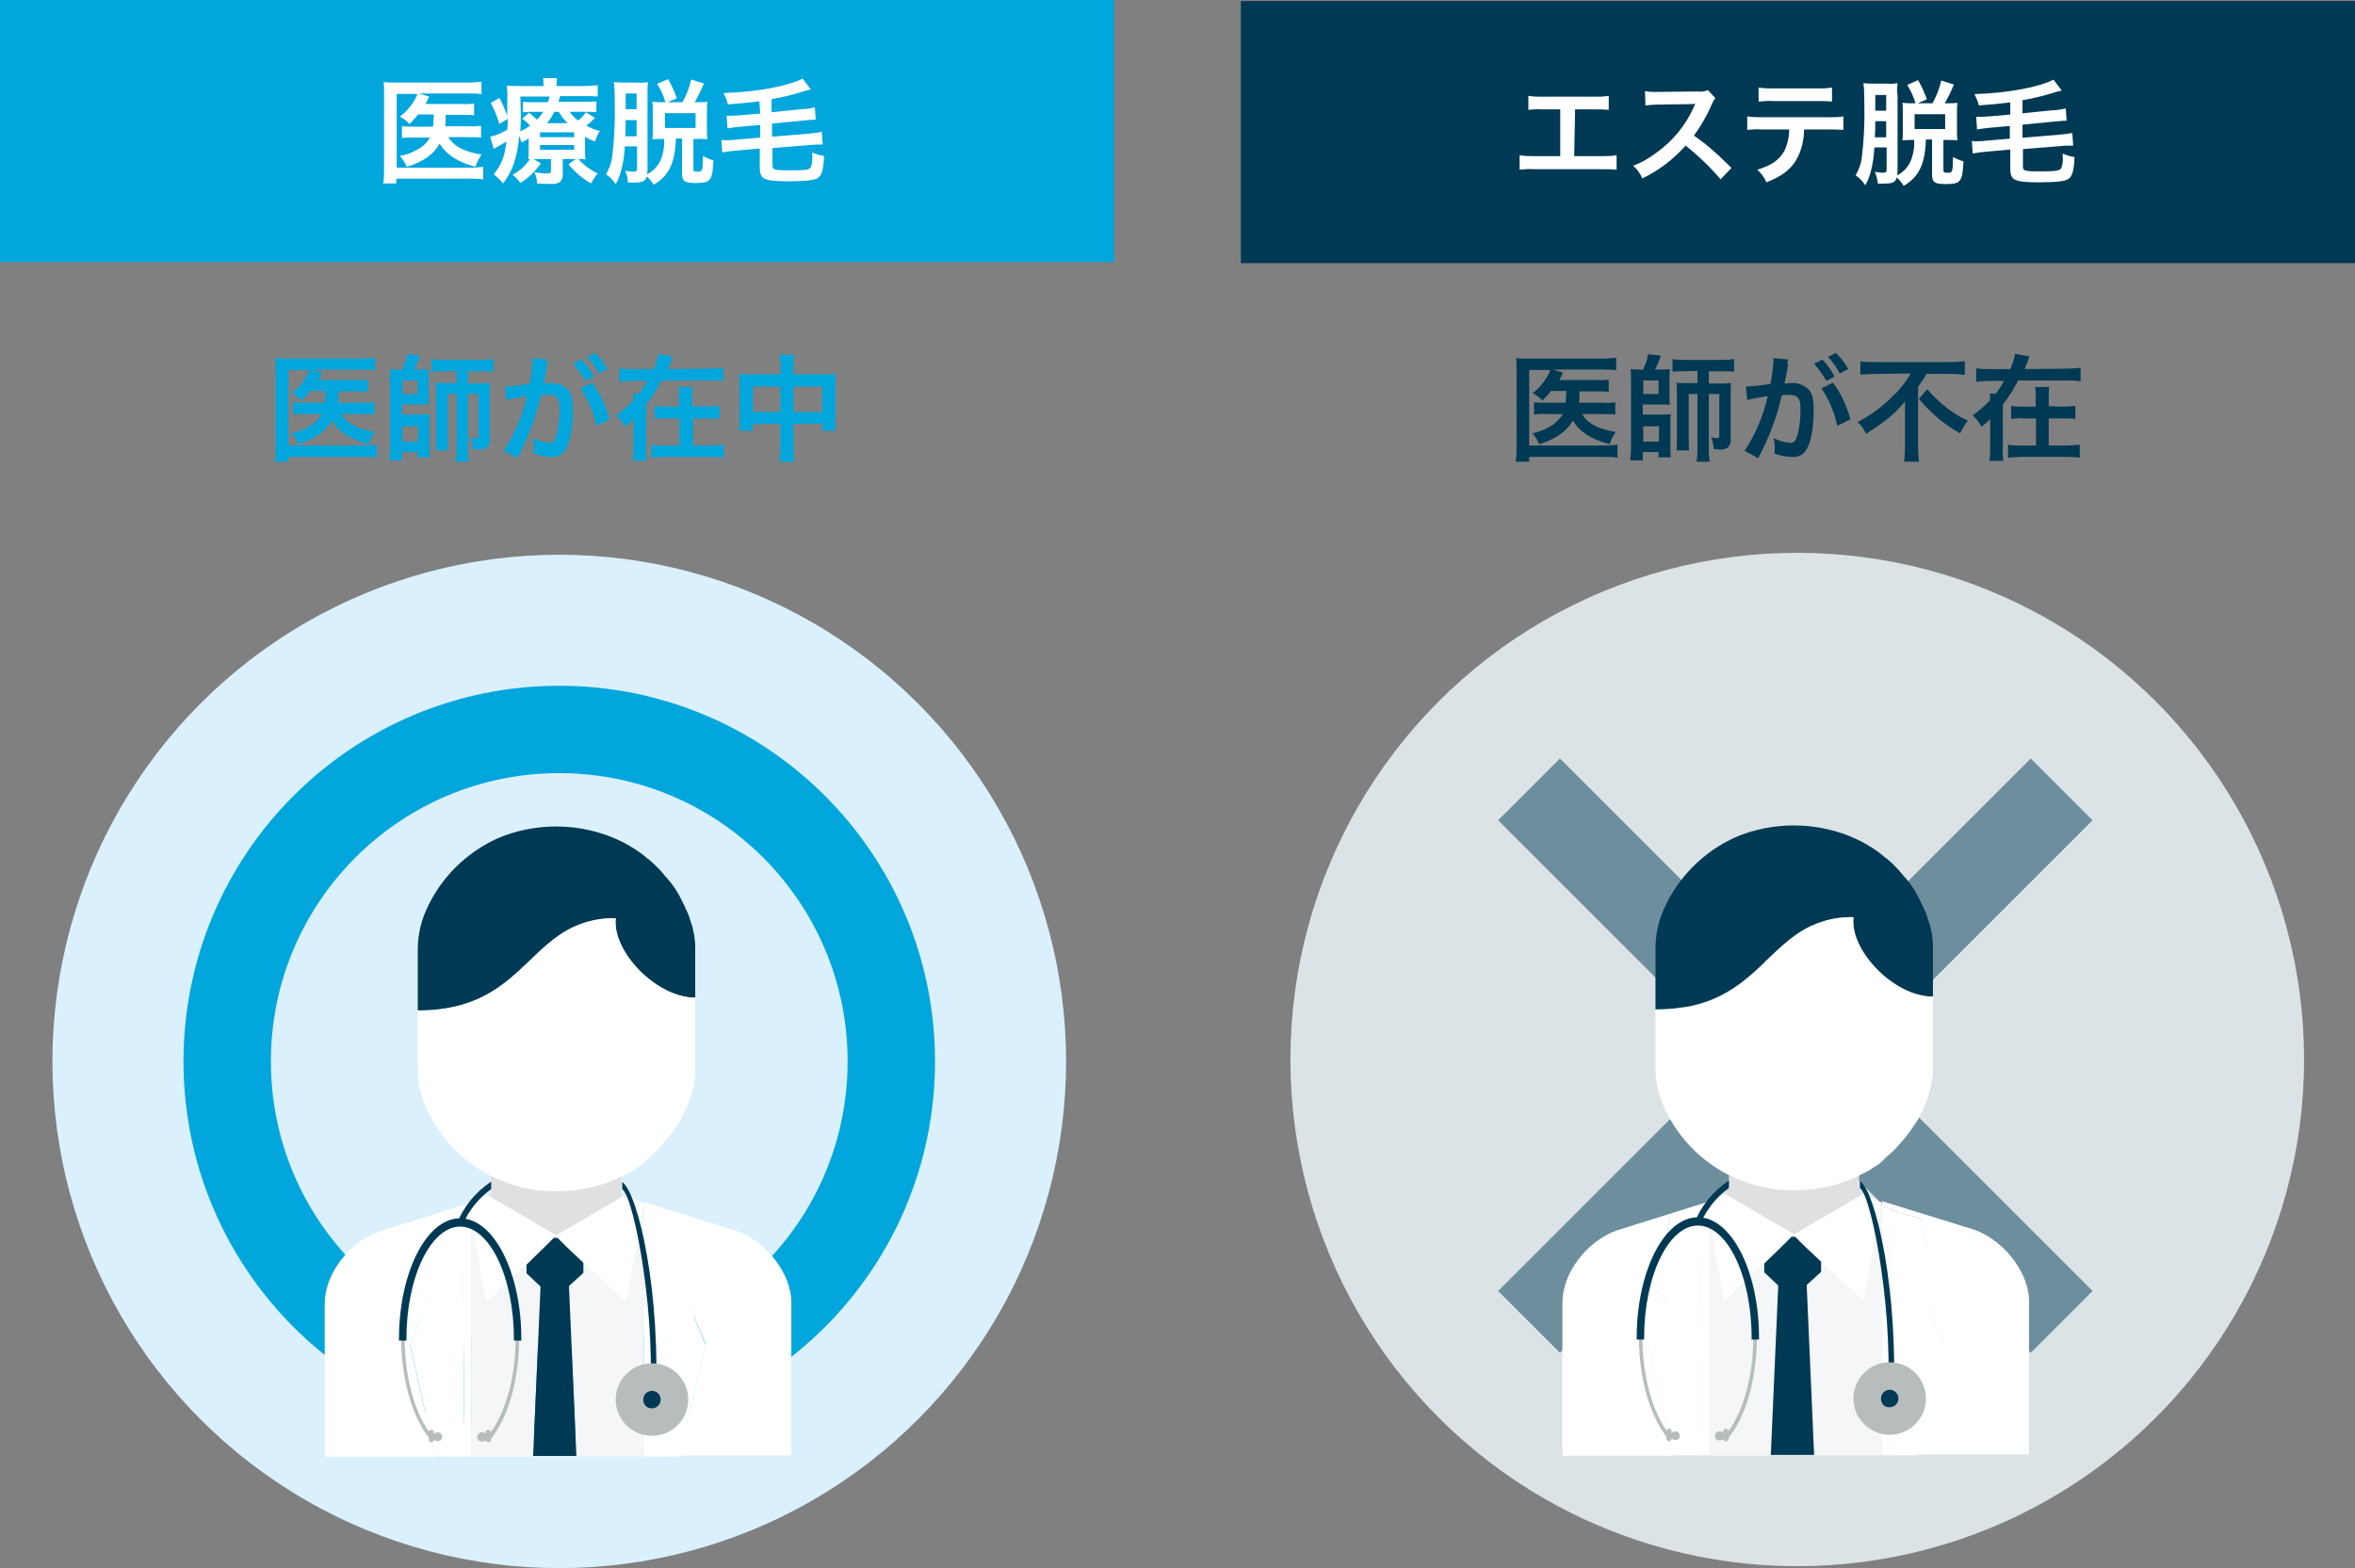 <?xml version="1.0" encoding="utf-8"?>
<!-- Generator: Adobe Illustrator 26.2.1, SVG Export Plug-In . SVG Version: 6.00 Build 0)  -->
<svg version="1.1" id="レイヤー_1" xmlns="http://www.w3.org/2000/svg" xmlns:xlink="http://www.w3.org/1999/xlink" x="0px"
	 y="0px" viewBox="0 0 539 359" style="enable-background:new 0 0 539 359;" xml:space="preserve">
<rect x="0" y="0" width="539" height="359" fill="#808080" stroke="none"/>
<style type="text/css">
	.st0{fill:#00A6DC;}
	.st1{fill:#FFFFFF;}
	.st2{fill:#003953;}
	.st3{fill:#DAF0FC;}
	.st4{fill:none;}
	.st5{fill:none;stroke:#00A6DC;stroke-width:20;}
	.st6{fill:#F4F6F8;}
	.st7{fill:#E0E0E0;}
	.st8{fill:#DDDDDD;}
	.st9{fill:#B7BDBD;}
	.st10{fill:#DBE3E6;}
	.st11{opacity:0.503;}
	.st12{fill:none;stroke:#003953;stroke-width:20;}
</style>
<g id="グループ_180" transform="translate(-193 -5063.5)">
	<g id="グループ_48" transform="translate(-302 2258.5)">
		<rect id="長方形_56" x="495" y="2805" class="st0" width="255" height="60"/>
		<path id="パス_8267" class="st1" d="M594.3,2831.4c-0.1,1.4-0.1,1.6-0.2,2.6h-4.2c-1,0-1.9,0-2.9-0.1v2.7
			c0.9-0.1,1.9-0.2,2.8-0.1h3.6c-0.7,1.2-1.7,2.2-3,2.8c-1.2,0.7-2.5,1.2-3.9,1.4c0.7,0.7,1.2,1.6,1.6,2.5c3.8-1.2,6.1-2.8,7.5-5.3
			c1.7,2.6,4,4.1,8.2,5.3c0.3-1,0.8-1.9,1.4-2.8c-4.1-0.7-6.3-1.9-7.6-4h4.9c0.9,0,1.7,0,2.6,0.1v-2.7c-0.8,0.1-1.7,0.2-2.5,0.1
			h-5.7c0.1-0.7,0.1-1.2,0.1-2c0-0.2,0-0.4,0-0.6h4c0.8,0,1.7,0,2.5,0.1v-2.7c-0.8,0.1-1.7,0.2-2.5,0.1h-8.6
			c0.4-0.8,0.4-0.8,0.6-1.2c0.1-0.2,0.1-0.3,0.2-0.5l-2.3-0.7h11.5c0.9,0,1.9,0,2.8,0.2v-2.9c-1,0.1-1.9,0.2-2.9,0.2h-16.7
			c-0.9,0-1.9,0-2.8-0.1c0.1,0.8,0.1,1.7,0.1,2.8v17.4c0,1,0,2-0.2,3h3v-1.1h17c1,0,1.9,0,2.9,0.2v-2.9c-1,0.1-1.9,0.2-2.9,0.2
			h-16.9v-16.9h4.7c-0.1,0.4-0.2,0.7-0.4,1c-0.9,1.7-2.1,3.1-3.6,4.2c0.8,0.4,1.6,1,2.2,1.7c0.7-0.7,1.4-1.4,2-2.2H594.3z
			 M629,2836.4c0.7,0.4,1.4,0.7,2.2,1c0.3-0.9,0.6-1.7,1.1-2.4c-1.1-0.3-2.1-0.7-3.1-1.2c0.7-0.6,1.4-1.2,2-1.8l-2.1-1.3
			c-0.5,0.7-1.1,1.4-1.8,1.9c-0.7-0.6-1.4-1.2-1.9-2h3.5c0.9,0,1.7,0,2.6,0.1v-2.5c-0.9,0.1-1.8,0.1-2.7,0.1h-6
			c0.2-0.4,0.2-0.7,0.4-1.3h5.7c1.3,0,1.9,0,2.9,0.1v-2.6c-1.1,0.1-2.1,0.2-3.2,0.2h-6.2v-0.2c0-0.5,0-1,0.1-1.6h-3.2
			c0.1,0.5,0.1,1,0.1,1.6v0.2h-5.2c-1.1,0-2.1,0-3.2-0.1c0.1,1.1,0.2,2.2,0.1,3.2c0,0.8,0,2.3,0,2.8v0.9c-0.5-1.4-1.1-2.8-1.8-4.1
			l-2,1.2c0.9,1.5,1.5,3.1,2,4.8l1.9-1.2c0,1.2,0,1.6-0.1,2.5c-1.2,0.7-2.5,1.3-3.9,1.6l0.8,2.8c0.2-0.1,0.3-0.2,0.5-0.3
			c0.6-0.3,1.6-0.9,2.4-1.4c-0.4,3.6-1.2,5.4-2.9,7.5c0.8,0.6,1.5,1.3,2.1,2.1c1.1-1.3,1.9-2.9,2.5-4.5c0.7-2.1,1.1-4.2,1.2-6.4
			c0.2,0.5,0.4,1,0.6,1.5c0.8-0.4,1.1-0.6,1.6-0.9v2.5c0,1.2,0,1.6-0.1,2.2c0.1,0,0.3,0,0.4,0c-1,1.5-2.4,2.8-4,3.6
			c0.7,0.5,1.3,1.2,1.8,1.9c1.9-1.2,3.4-2.7,4.7-4.5l-1.7-1c0.5,0,0.6,0,1.2,0h2.8v2.7c0,0.5-0.1,0.6-1,0.6c-1,0-1.9-0.1-2.8-0.3
			c0.4,0.8,0.6,1.7,0.6,2.6c1.1,0.1,2,0.1,2.9,0.1c0.8,0.1,1.6,0,2.3-0.4c0.5-0.4,0.7-1,0.7-1.6v-3.7h3l-1.7,1.2
			c1.5,1.8,3.2,3.3,5.2,4.4c0.4-0.8,0.9-1.6,1.5-2.3c-1.7-0.8-3.2-1.9-4.4-3.3c0.7,0,1.1,0,1.6,0.1c-0.1-0.8-0.1-1.5-0.1-2.3V2836.4
			z M620.2,2833.2c0.7-0.8,1.2-1.7,1.7-2.6h1c0.5,0.9,1.2,1.8,2,2.6H620.2z M614.1,2827.1h6.7c-0.1,0.5-0.3,0.9-0.4,1.3h-3.2
			c-0.8,0-1.7,0-2.5-0.1v2.4c0.8-0.1,1.6-0.1,2.4-0.1h2.2c-0.4,0.7-0.9,1.3-1.4,1.8c-0.6-0.6-1.2-1.1-1.8-1.6l-1.6,1.4
			c0.7,0.4,1.3,1,1.8,1.6c-0.7,0.5-1.4,0.9-2.2,1.3c0.1-1.6,0.1-2.8,0.1-4.3L614.1,2827.1z M618.6,2835.3h7.8v1.1h-7.8V2835.3z
			 M618.6,2838.2h7.8v1.1h-7.8V2838.2z M643.2,2826.2c0-0.8,0-1.6,0.1-2.4c-0.7,0.1-1.5,0.2-2.2,0.1h-2.9c-0.9,0-1.8,0-2.7-0.1
			c0.2,1.7,0.2,3.4,0.2,5.1c0.1,4-0.1,8.1-0.6,12.1c-0.2,1.4-0.7,2.7-1.4,3.9c0.9,0.6,1.7,1.4,2.2,2.3c0.6-1,1-2.1,1.3-3.3
			c0.5-1.8,0.7-3.6,0.8-5.4h2.8v5.1c0,0.5-0.2,0.7-0.7,0.7c-0.7,0-1.3-0.1-2-0.2c0.4,0.9,0.6,1.8,0.6,2.7c0.6,0,1,0,1.2,0
			c2.2,0,2.8-0.3,3.1-1.4c0.6,0.5,1.2,1.2,1.6,1.9c3.5-2,4.9-5,5.1-10.6h1.4v8c0,1.8,0.6,2.2,3.1,2.2c2,0,2.7-0.2,3.2-0.8
			c0.5-0.6,0.7-1.2,0.9-4.4c-0.8-0.2-1.7-0.6-2.4-1c-0.1,3.5-0.1,3.6-1.2,3.6c-0.8,0-1-0.1-1-0.5v-7h0.9c0.8,0,1.6,0,2.3,0.1
			c-0.1-0.7-0.1-1.4-0.1-2.1v-4.4c0-0.7,0-1.4,0.1-2.1c-0.7,0.1-1.5,0.1-2.2,0.1h-0.7c0.8-1.4,1.5-2.8,2.1-4.3l-2.9-0.9
			c-0.4,1.8-1.1,3.6-2,5.2h-3.4l2.1-0.9c-0.5-1.5-1.2-3-2-4.4l-2.5,1.1c0.8,1.3,1.5,2.7,1.9,4.2h-0.7c-0.8,0-1.5,0-2.3-0.1
			c0.1,0.6,0.1,1.3,0.1,1.9v4.6c0,0.8,0,1.6-0.1,2.1c0.8-0.1,1.5-0.1,2.3-0.1h0.4c0.1,1.4-0.1,2.7-0.5,4c-0.5,1.8-1.8,3.3-3.4,4.1
			c0-0.3,0.1-0.5,0.1-0.8L643.2,2826.2z M640.7,2830h-2.5v-3.6h2.5V2830z M640.7,2832.5v3.7h-2.6c0.1-1.6,0.1-1.6,0.1-3.7
			L640.7,2832.5z M647.2,2830.9h7v3.4h-7V2830.9z M669,2831l-4.7,0.4c-0.9,0.1-1.8,0.1-2.4,0.1c-0.2,0-0.4,0-0.6,0l0.2,2.9
			c1-0.2,2-0.3,3-0.4l4.5-0.4v2.9l-5.9,0.5c-0.7,0.1-1.9,0.1-2.3,0.1c-0.2,0-0.4,0-0.7-0.1l0.2,2.9c1-0.2,2-0.3,3-0.4l5.6-0.5v4.4
			c0,1.3,0.3,2,0.9,2.4c0.9,0.5,2.3,0.7,5.5,0.7c3.9,0,5.9-0.2,6.8-0.7c1-0.6,1.4-2,1.5-5.1c-0.9-0.1-1.9-0.4-2.7-0.8v0.6
			c0.1,0.9,0,1.8-0.3,2.7c-0.3,0.7-1.1,0.8-4.8,0.8c-3.5,0-4-0.1-4-1.1v-4l8.6-0.7c0.9-0.1,1.7-0.1,2.2-0.1c0.2,0,0.4,0,0.7,0
			l-0.2-2.9c-1,0.2-2,0.3-3,0.4l-8.4,0.7v-3l7.1-0.7c0.8-0.1,1.6-0.1,2.3-0.2c0.2,0,0.4,0,0.6,0l-0.2-2.8c-1,0.2-2,0.4-3,0.4
			l-6.9,0.7v-3c2.4-0.4,4.8-1,7.1-1.7c0.3-0.1,0.5-0.2,0.6-0.2l1.3-0.3l-1.9-2.5c-3.3,1.7-10.6,3.1-18.1,3.3c0.4,0.8,0.8,1.7,1,2.6
			c2.8-0.2,4.9-0.4,7.2-0.7L669,2831z"/>
	</g>
	<g id="グループ_49" transform="translate(-301 2314.742)">
		<rect id="長方形_57" x="778" y="2749" class="st2" width="255" height="60"/>
		<path id="パス_8269" class="st1" d="M854.5,2773.8h4.4c1.1,0,2.2,0,3.3,0.1v-3.2c-1.1,0.2-2.3,0.2-3.4,0.2h-11.6
			c-1.1,0-2.3,0-3.4-0.2v3.2c1.1-0.1,2.2-0.2,3.3-0.1h4v10.7h-5.9c-1.1,0-2.3,0-3.4-0.2v3.3c1.1-0.1,2.2-0.2,3.3-0.1h15.6
			c1.1,0,2.2,0,3.3,0.1v-3.3c-1.1,0.2-2.3,0.2-3.4,0.2h-6.3L854.5,2773.8z M890.3,2787.2c-3.1-3-3.1-3-3.8-3.6
			c-1.5-1.4-3.1-2.6-4.8-3.8c1.6-2.2,3-4.6,4.1-7.2c0.2-0.5,0.5-1,0.8-1.4l-1.7-1.8c-0.7,0.3-1.5,0.4-2.3,0.3l-9.2,0.1h-0.6
			c-0.8,0-1.5,0-2.3-0.2l0.1,3.3c0.9-0.1,1.9-0.2,2.8-0.2c8.2-0.1,8.2-0.1,8.6-0.2l-0.3,0.7c-1.9,4.3-4.9,7.9-8.7,10.6
			c-1.6,1.2-3.3,2.2-5.2,2.9c0.9,0.8,1.6,1.8,2.1,2.9c3.8-1.8,7.1-4.4,9.9-7.5c2.9,2.3,5.6,4.9,8,7.7L890.3,2787.2z M912.6,2778.4
			c1.1,0,2.2,0,3.3,0.1v-3.1c-1.1,0.2-2.2,0.2-3.4,0.2h-15.2c-1.1,0-2.2,0-3.4-0.2v3.1c1.1-0.1,2.2-0.2,3.3-0.1h6.3
			c0,1.7-0.4,3.4-1.1,4.9c-1.1,2-3,3.4-6.2,4.3c0.9,0.8,1.6,1.8,2.1,2.9c3.5-1.4,5.4-2.8,6.8-5.1c1.2-2.1,1.8-4.5,1.8-7H912.6z
			 M896.7,2772c1.1-0.1,2.2-0.2,3.3-0.1H910c1.1,0,2.2,0,3.3,0.1v-3.2c-1.1,0.2-2.2,0.2-3.4,0.2h-10c-1.1,0-2.2,0-3.4-0.2V2772z
			 M928.2,2770.2c0-0.8,0-1.6,0.1-2.4c-0.7,0.1-1.5,0.2-2.2,0.1h-2.9c-0.9,0-1.8,0-2.7-0.1c0.2,1.7,0.2,3.4,0.2,5.1
			c0.1,4-0.1,8.1-0.6,12.1c-0.2,1.4-0.7,2.7-1.4,3.9c0.9,0.6,1.7,1.4,2.2,2.3c0.6-1,1-2.1,1.3-3.3c0.5-1.8,0.7-3.6,0.8-5.4h2.8v5.1
			c0,0.5-0.2,0.7-0.7,0.7c-0.7,0-1.3-0.1-2-0.2c0.4,0.9,0.6,1.8,0.7,2.7c0.6,0,1,0,1.2,0c2.2,0,2.8-0.3,3.1-1.4
			c0.6,0.5,1.2,1.2,1.6,1.9c3.5-2,4.9-5,5.1-10.6h1.4v8c0,1.8,0.6,2.2,3.1,2.2c2,0,2.7-0.2,3.2-0.8c0.5-0.6,0.7-1.2,0.9-4.4
			c-0.8-0.2-1.7-0.6-2.4-1c-0.1,3.5-0.1,3.6-1.2,3.6c-0.8,0-1-0.1-1-0.5v-7h0.9c0.8,0,1.6,0,2.3,0.1c-0.1-0.7-0.1-1.4-0.1-2.1v-4.4
			c0-0.7,0-1.4,0.1-2.1c-0.7,0.1-1.5,0.1-2.2,0.1h-0.7c0.8-1.4,1.5-2.8,2.1-4.3l-2.9-0.9c-0.4,1.8-1.1,3.6-2,5.2h-3.4l2.1-0.9
			c-0.5-1.5-1.2-3-2-4.4l-2.5,1.1c0.8,1.3,1.5,2.7,1.9,4.2h-0.7c-0.8,0-1.5,0-2.3-0.1c0.1,0.6,0.1,1.3,0.1,1.9v4.6
			c0,0.8,0,1.6-0.1,2.1c0.8-0.1,1.5-0.1,2.3-0.1h0.4c0.1,1.4-0.1,2.7-0.5,4c-0.5,1.8-1.8,3.3-3.4,4.1c0-0.3,0.1-0.5,0.1-0.8V2770.2z
			 M925.7,2774.1h-2.5v-3.6h2.5L925.7,2774.1z M925.7,2776.5v3.7h-2.6c0.1-1.6,0.1-1.6,0.1-3.7H925.7z M932.2,2774.9h7v3.4h-7
			L932.2,2774.9z M954,2775l-4.7,0.4c-0.9,0.1-1.8,0.1-2.4,0.1c-0.2,0-0.4,0-0.6,0l0.2,2.9c1-0.2,2-0.3,3-0.4l4.5-0.4v2.9l-5.8,0.5
			c-0.7,0.1-2,0.1-2.3,0.1c-0.2,0-0.4,0-0.6-0.1l0.2,2.9c1-0.2,2-0.3,3-0.4l5.6-0.5v4.4c0,1.3,0.3,2,0.9,2.4
			c0.9,0.5,2.3,0.7,5.5,0.7c3.9,0,5.9-0.2,6.8-0.7c1-0.6,1.4-2,1.5-5.1c-0.9-0.1-1.9-0.4-2.7-0.8v0.6c0.1,0.9,0,1.8-0.3,2.7
			c-0.3,0.6-1.1,0.8-4.8,0.8c-3.5,0-4-0.1-4-1.1v-4l8.6-0.7c0.9-0.1,1.7-0.1,2.2-0.1c0.2,0,0.4,0,0.7,0l-0.2-2.9c-1,0.2-2,0.3-3,0.4
			l-8.4,0.7v-3l7.2-0.7c0.8-0.1,1.6-0.1,2.3-0.2c0.2,0,0.4,0,0.6,0l-0.2-2.8c-1,0.2-2,0.4-3,0.4l-6.9,0.7v-3c2.4-0.4,4.8-1,7.1-1.7
			c0.3-0.1,0.5-0.2,0.6-0.2l1.3-0.3l-1.9-2.5c-3.3,1.7-10.6,3.1-18.1,3.3c0.4,0.8,0.8,1.7,1,2.6c2.8-0.2,4.9-0.4,7.2-0.7V2775z"/>
	</g>
	<g id="グループ_119" transform="translate(-346 408.5)">
		<circle id="楕円形_295" class="st3" cx="667" cy="4898" r="116"/>
		<g id="楕円形_371" transform="translate(581 4812)">
			<circle class="st4" cx="86" cy="86" r="86"/>
			<circle class="st5" cx="86" cy="86" r="76"/>
		</g>
		<g id="グループ_53" transform="translate(613.319 4844.213)">
			<g id="グループ_55" transform="translate(0 0)">
				<path id="パス_1471" class="st6" d="M46.1,102.4v-2l-9,8.7l-3.6-20.1v55.3h14.2l1.7-38.8L46.1,102.4z"/>
				<path id="パス_1472" class="st6" d="M59.2,99.5v2.8l-3.3,3l1.7,38.9h15.5V87L73,87l-0.1,0l-3.9,22L59.2,99.5z"/>
				<path id="パス_1473" class="st2" d="M66.6,21c-0.8,7.6,9.3,18.2,18.2,18.2V27.7c0-0.5,0-1.1-0.1-1.6c0-0.4-0.1-0.7-0.1-1.1
					c-0.1-0.5-0.2-0.9-0.3-1.4c-0.1-0.5-0.2-0.9-0.4-1.4c-0.1-0.4-0.3-0.8-0.4-1.3c-0.2-0.6-0.4-1.1-0.7-1.7c0-0.1-0.1-0.2-0.1-0.2
					c-0.1-0.2-0.2-0.5-0.3-0.7c-0.4-0.8-0.8-1.6-1.2-2.4c-0.1-0.2-0.3-0.5-0.4-0.7c-0.7-1.2-1.5-2.3-2.4-3.3c0,0,0-0.1-0.1-0.1
					c0,0,0,0,0,0c0,0,0-0.1-0.1-0.1c-0.3-0.4-0.7-0.8-1-1.2c-0.3-0.4-0.7-0.7-1-1.1C76,9.3,75.8,9,75.5,8.7C75.2,8.5,75,8.2,74.7,8
					c-0.3-0.3-0.6-0.5-0.9-0.7l0,0c0,0-0.1,0-0.1-0.1c-0.4-0.3-0.7-0.6-1.1-0.9c-3.5-2.6-7.5-4.4-11.8-5.4C58.3,0.3,55.7,0,53,0
					c-4.6,0-9.2,0.9-13.4,2.7C32.3,6,26.4,11.9,23.2,19.2c-1.2,2.7-1.8,5.5-1.9,8.4v14.5c18.9,0,23.5-11.3,32.6-17.4
					C57.6,22.2,62.1,20.9,66.6,21z"/>
				<path id="パス_1474" class="st7" d="M39,85.4l14,8.2l14.9-8.7V80c-4.4,2.2-9.2,3.4-14.1,3.4c-0.3,0-0.5,0-0.8,0
					c-5.2,0-10.3-1.1-14.9-3.4v4.9L39,85.4L39,85.4z"/>
				<path id="パス_1475" class="st7" d="M53.7,94.2L53,93.6L52.6,94v0.2L53.7,94.2z"/>
				<path id="パス_1476" class="st7" d="M52.4,94.2h0.2V94l-0.1,0.1L52.4,94.2z"/>
				<path id="パス_1477" class="st2" d="M59.2,99.5l-3.8-3.6l-1.2-1.2l-0.5-0.5h-1.3l-1.7,1.7l-4.4,4.3l-0.1,0.1v2l3.2,3
					l-1.7,38.8h9.9l-1.7-38.9l3.3-3L59.2,99.5z"/>
				<path id="パス_1478" class="st1" d="M66.6,21c-4.5-0.1-9,1.2-12.7,3.8c-9.1,6.1-13.7,17.4-32.6,17.4v13.7
					c0,8,6.1,18.8,16.9,24.2c4.6,2.3,9.7,3.5,14.9,3.4c0.3,0,0.6,0,0.8,0c4.9-0.1,9.7-1.2,14.1-3.4v0c0.3-0.2,0.7-0.3,1-0.5
					c0.1-0.1,0.3-0.1,0.4-0.2c0.4-0.2,0.8-0.4,1.2-0.7c0.1,0,0.2-0.1,0.3-0.2c0.4-0.2,0.7-0.5,1.1-0.7c0.5-0.3,0.9-0.6,1.3-1L74,76
					c0.2-0.1,0.3-0.3,0.5-0.4c0.3-0.3,0.6-0.5,0.9-0.8c0.4-0.3,0.7-0.7,1-1c0.3-0.3,0.5-0.5,0.7-0.8c1.1-1.2,2.2-2.5,3.1-3.9
					c0.2-0.3,0.4-0.6,0.6-0.9c0.2-0.4,0.5-0.7,0.7-1.1c0.4-0.8,0.8-1.6,1.2-2.4c0.2-0.3,0.3-0.6,0.4-1c0.3-0.6,0.5-1.3,0.7-1.9
					c0.1-0.4,0.2-0.7,0.3-1.1c0.1-0.5,0.2-0.9,0.3-1.4c0-0.2,0.1-0.4,0.1-0.6c0.1-0.3,0.1-0.6,0.2-1c0-0.3,0.1-0.7,0.1-1
					c0-0.4,0-0.8,0-1.2V39.2C75.9,39.2,65.7,28.6,66.6,21z"/>
				<path id="パス_1479" class="st1" d="M69,84.3l-1.1,0.6L53,93.6l-14-8.2h0l-0.9-0.5l-1.1-0.6l-3.6,1.8v2.9l3.6,20.1l9-8.7
					l0.1-0.1l4.4-4.3l1.7-1.7l0.1-0.1l0.1-0.1l0.4-0.4l0.6,0.6l0.5,0.5l1.2,1.2l3.8,3.6L69,109l3.9-22l0.1-0.7L69,84.3z"/>
				<path id="パス_1480" class="st1" d="M32,144.2h1.5V88.9l-0.2-1.4l-0.1-0.3L31,88.2l0.5-0.1L32,144.2z"/>
				<path id="パス_1481" class="st8" d="M33.2,87.3l0.3-0.1v-1.1L33,86.3L33.2,87.3z"/>
				<path id="パス_1482" class="st8" d="M33.5,88.9v-1.8l-0.3,0.1l0.1,0.3L33.5,88.9z"/>
				<path id="パス_1483" class="st1" d="M0,109.2v35.1h25.3l-5.8-25.7l4.3-10.1l-2.5-1.9L24.4,91l0.2-0.9l6.4-1.8l2.2-0.9L33,86.3
					l0.5-0.2v0l-21,6.6C5.6,95.1,0,102.5,0,109.2z"/>
				<path id="パス_1484" class="st1" d="M94.4,92.6L73.1,86V87l3.1,1.3L82,90l0.2,0.8l3.1,15.5l-2.5,1.9l4.3,10.1l-5.8,25.7h25.5
					v-35.1C106.8,102.5,101.2,95.1,94.4,92.6z"/>
				<path id="パス_1485" class="st1" d="M74.6,144.2L75.1,88l1.1,0.3L73.1,87v57.2L74.6,144.2z"/>
				<path id="パス_1486" class="st1" d="M31.5,88L31,88.2L24.6,90L24.4,91l-3.1,15.5l2.5,1.9l-4.3,10.1l5.8,25.7H32L31.5,88z"/>
				<path id="パス_1487" class="st1" d="M82.9,108.4l2.5-1.9l-3.1-15.5L82,90l-5.8-1.7L75.1,88l-0.5,56.2h6.7l5.8-25.7L82.9,108.4
					z"/>
			</g>
			<path id="パス_1488" class="st9" d="M25.9,138.7h-0.1c-0.3,0-0.6,0.2-0.8,0.4v-0.4c0-0.3-0.3-0.6-0.6-0.6
				c-0.3,0-0.5,0.2-0.6,0.4c-3.3-4.7-5.5-12.6-5.5-21.5h-0.8c0,9.6,2.5,18,6.3,22.9v0.5c0,0.3,0.3,0.6,0.6,0.6
				c0.3,0,0.6-0.3,0.6-0.6l0,0v-0.1c0.2,0.3,0.5,0.4,0.8,0.4h0.1c0.6,0,1-0.5,1-1.1C26.9,139.2,26.4,138.7,25.9,138.7L25.9,138.7z"
				/>
			<path id="パス_1489" class="st9" d="M44.5,117.1h-0.8c0,9-2.3,16.9-5.7,21.6v0c0-0.3-0.3-0.6-0.6-0.6s-0.6,0.3-0.6,0.6
				c0,0,0,0,0,0v0.3c-0.2-0.2-0.5-0.3-0.8-0.3H36c-0.6,0-1.1,0.4-1.1,1c0,0.6,0.4,1.1,1,1.1c0,0,0,0,0.1,0h0.1
				c0.3,0,0.6-0.1,0.8-0.3c0,0.3,0.3,0.6,0.6,0.5c0.3,0,0.5-0.3,0.6-0.6v-0.3C41.9,135.4,44.5,126.9,44.5,117.1z"/>
			<path id="パス_1490" class="st2" d="M43.3,117.7v-0.4c0-14.2-5.6-25.7-12.3-25.7s-12.3,11.5-12.3,25.7v0.4H17v-0.4
				c0-15.2,6.3-27.6,14-27.6s14,12.4,14,27.6v0.4H43.3z"/>
			<path id="パス_1491" class="st2" d="M38.1,83c-2.9,2.1-5.1,4.9-6.5,8.1h-1.4c1.5-4,4.3-7.4,7.9-9.8L38.1,83z M68.1,81.4V83
				c2.9,2.2,8.1,30.9,6.1,50.3l1.5,0C77.1,106.7,71.7,83.9,68.1,81.4L68.1,81.4z"/>
			<ellipse id="楕円形_370" class="st9" cx="74.9" cy="131.2" rx="8.3" ry="8.3"/>
			<path id="パス_1492" class="st2" d="M72.9,131.2c0-1.1,0.9-2,2-2s2,0.9,2,2c0,1.1-0.9,2-2,2C73.8,133.3,72.9,132.4,72.9,131.2z
				"/>
		</g>
	</g>
	<g id="グループ_120" transform="translate(-319.257 408.261)">
		<circle id="楕円形_372" class="st10" cx="923.6" cy="4897.8" r="116"/>
		<g id="グループ_57" transform="translate(923.168 4775.011) rotate(45)" class="st11">
			<line id="線_19" class="st12" x1="86.2" y1="0" x2="86.2" y2="172.4"/>
			<line id="線_20" class="st12" x1="172.4" y1="86.2" x2="0" y2="86.2"/>
		</g>
		<g id="グループ_56" transform="translate(869.858 4844.213)">
			<g id="グループ_55-2" transform="translate(0 0)">
				<path id="パス_1471-2" class="st6" d="M46.1,102.4v-2l-9,8.7l-3.6-20.1v55.3h14.2l1.7-38.8L46.1,102.4z"/>
				<path id="パス_1472-2" class="st6" d="M59.2,99.5v2.8l-3.3,3l1.7,38.9h15.5V87L73,87l-0.1,0l-3.9,22L59.2,99.5z"/>
				<path id="パス_1473-2" class="st2" d="M66.6,21c-0.8,7.6,9.3,18.2,18.2,18.2V27.7c0-0.5,0-1.1-0.1-1.6c0-0.4-0.1-0.7-0.1-1.1
					c-0.1-0.5-0.2-0.9-0.3-1.4c-0.1-0.5-0.2-0.9-0.4-1.4c-0.1-0.4-0.3-0.8-0.4-1.3c-0.2-0.6-0.4-1.1-0.7-1.7c0-0.1-0.1-0.2-0.1-0.2
					c-0.1-0.2-0.2-0.5-0.3-0.7c-0.4-0.8-0.8-1.6-1.2-2.4c-0.1-0.2-0.3-0.5-0.4-0.7c-0.7-1.2-1.5-2.3-2.4-3.3c0,0,0-0.1-0.1-0.1
					c0,0,0,0,0,0c0,0,0-0.1-0.1-0.1c-0.3-0.4-0.7-0.8-1-1.2c-0.3-0.4-0.7-0.7-1-1.1C76,9.3,75.8,9,75.5,8.7C75.2,8.5,75,8.2,74.7,8
					c-0.3-0.3-0.6-0.5-0.9-0.7l0,0c0,0-0.1,0-0.1-0.1c-0.4-0.3-0.7-0.6-1.1-0.9c-3.5-2.6-7.5-4.4-11.8-5.4C58.3,0.3,55.7,0,53,0
					c-4.6,0-9.2,0.9-13.4,2.7C32.3,6,26.4,11.9,23.2,19.2c-1.2,2.7-1.8,5.5-1.9,8.4v14.5c18.9,0,23.5-11.3,32.6-17.4
					C57.6,22.2,62.1,20.9,66.6,21z"/>
				<path id="パス_1474-2" class="st7" d="M39,85.4l14,8.2l14.9-8.7V80c-4.4,2.2-9.2,3.4-14.1,3.4c-0.3,0-0.5,0-0.8,0
					c-5.2,0-10.3-1.1-14.9-3.4v4.9L39,85.4L39,85.4z"/>
				<path id="パス_1475-2" class="st7" d="M53.7,94.2L53,93.6L52.6,94v0.2L53.7,94.2z"/>
				<path id="パス_1476-2" class="st7" d="M52.4,94.2h0.2V94l-0.1,0.1L52.4,94.2z"/>
				<path id="パス_1477-2" class="st2" d="M59.2,99.5l-3.8-3.6l-1.2-1.2l-0.5-0.5h-1.3l-1.7,1.7l-4.4,4.3l-0.1,0.1v2l3.2,3
					l-1.7,38.8h9.9l-1.7-38.9l3.3-3L59.2,99.5z"/>
				<path id="パス_1478-2" class="st1" d="M66.6,21c-4.5-0.1-9,1.2-12.7,3.8c-9.1,6.1-13.7,17.4-32.6,17.4v13.7
					c0,8,6.1,18.8,16.9,24.2c4.6,2.3,9.7,3.5,14.9,3.4c0.3,0,0.6,0,0.8,0c4.9-0.1,9.7-1.2,14.1-3.4v0c0.3-0.2,0.7-0.3,1-0.5
					c0.1-0.1,0.3-0.1,0.4-0.2c0.4-0.2,0.8-0.4,1.2-0.7c0.1,0,0.2-0.1,0.3-0.2c0.4-0.2,0.7-0.5,1.1-0.7c0.5-0.3,0.9-0.6,1.3-1L74,76
					c0.2-0.1,0.3-0.3,0.5-0.4c0.3-0.3,0.6-0.5,0.9-0.8c0.4-0.3,0.7-0.7,1-1c0.3-0.3,0.5-0.5,0.7-0.8c1.1-1.2,2.2-2.5,3.1-3.9
					c0.2-0.3,0.4-0.6,0.6-0.9c0.2-0.4,0.5-0.7,0.7-1.1c0.4-0.8,0.8-1.6,1.2-2.4c0.2-0.3,0.3-0.6,0.4-1c0.3-0.6,0.5-1.3,0.7-1.9
					c0.1-0.4,0.2-0.7,0.3-1.1c0.1-0.5,0.2-0.9,0.3-1.4c0-0.2,0.1-0.4,0.1-0.6c0.1-0.3,0.1-0.6,0.2-1c0-0.3,0.1-0.7,0.1-1
					c0-0.4,0-0.8,0-1.2V39.2C75.9,39.2,65.7,28.6,66.6,21z"/>
				<path id="パス_1479-2" class="st1" d="M69,84.3l-1.1,0.6L53,93.6l-14-8.2h0l-0.9-0.5l-1.1-0.6l-3.6,1.8v2.9l3.6,20.1l9-8.7
					l0.1-0.1l4.4-4.3l1.7-1.7l0.1-0.1l0.1-0.1l0.4-0.4l0.6,0.6l0.5,0.5l1.2,1.2l3.8,3.6L69,109l3.9-22l0.1-0.7L69,84.3z"/>
				<path id="パス_1480-2" class="st1" d="M32,144.2h1.5V88.9l-0.2-1.4l-0.1-0.3L31,88.2l0.5-0.1L32,144.2z"/>
				<path id="パス_1481-2" class="st8" d="M33.2,87.3l0.3-0.1v-1.1L33,86.3L33.2,87.3z"/>
				<path id="パス_1482-2" class="st8" d="M33.5,88.9v-1.8l-0.3,0.1l0.1,0.3L33.5,88.9z"/>
				<path id="パス_1483-2" class="st1" d="M0,109.2v35.1h25.3l-5.8-25.7l4.3-10.1l-2.5-1.9L24.4,91l0.2-0.9l6.4-1.8l2.2-0.9
					L33,86.3l0.5-0.2v0l-21,6.6C5.6,95.1,0,102.5,0,109.2z"/>
				<path id="パス_1484-2" class="st1" d="M94.4,92.6L73.1,86V87l3.1,1.3L82,90l0.2,0.8l3.1,15.5l-2.5,1.9l4.3,10.1l-5.8,25.7
					h25.5v-35.1C106.8,102.5,101.2,95.1,94.4,92.6z"/>
				<path id="パス_1485-2" class="st1" d="M74.6,144.2L75.1,88l1.1,0.3L73.1,87v57.2L74.6,144.2z"/>
				<path id="パス_1486-2" class="st1" d="M31.5,88L31,88.2L24.6,90L24.4,91l-3.1,15.5l2.5,1.9l-4.3,10.1l5.8,25.7H32L31.5,88z"/>
				<path id="パス_1487-2" class="st1" d="M82.9,108.4l2.5-1.9l-3.1-15.5L82,90l-5.8-1.7L75.1,88l-0.5,56.2h6.7l5.8-25.7
					L82.9,108.4z"/>
			</g>
			<path id="パス_1488-2" class="st9" d="M25.9,138.7h-0.1c-0.3,0-0.6,0.2-0.8,0.4v-0.4c0-0.3-0.3-0.6-0.6-0.6
				c-0.3,0-0.5,0.2-0.6,0.4c-3.3-4.7-5.5-12.6-5.5-21.5h-0.8c0,9.6,2.5,18,6.3,22.9v0.5c0,0.3,0.3,0.6,0.6,0.6
				c0.3,0,0.6-0.3,0.6-0.6l0,0v-0.1c0.2,0.3,0.5,0.4,0.8,0.4h0.1c0.6,0,1-0.5,1-1.1C26.9,139.2,26.4,138.7,25.9,138.7L25.9,138.7z"
				/>
			<path id="パス_1489-2" class="st9" d="M44.5,117.1h-0.8c0,9-2.3,16.9-5.7,21.6v0c0-0.3-0.3-0.6-0.6-0.6s-0.6,0.3-0.6,0.6
				c0,0,0,0,0,0v0.3c-0.2-0.2-0.5-0.3-0.8-0.3H36c-0.6,0-1.1,0.4-1.1,1c0,0.6,0.4,1.1,1,1.1c0,0,0,0,0.1,0h0.1
				c0.3,0,0.6-0.1,0.8-0.3c0,0.3,0.3,0.6,0.6,0.5c0.3,0,0.5-0.3,0.6-0.6v-0.3C41.9,135.4,44.5,126.9,44.5,117.1z"/>
			<path id="パス_1490-2" class="st2" d="M43.3,117.7v-0.4c0-14.2-5.6-25.7-12.3-25.7s-12.3,11.5-12.3,25.7v0.4H17v-0.4
				c0-15.2,6.3-27.6,14-27.6s14,12.4,14,27.6v0.4H43.3z"/>
			<path id="パス_1491-2" class="st2" d="M38.1,83c-2.9,2.1-5.1,4.9-6.5,8.1h-1.4c1.5-4,4.3-7.4,7.9-9.8L38.1,83z M68.1,81.4V83
				c2.9,2.2,8.1,30.9,6.1,50.3l1.5,0C77.1,106.7,71.7,83.9,68.1,81.4L68.1,81.4z"/>
			<ellipse id="楕円形_370-2" class="st9" cx="74.9" cy="131.2" rx="8.3" ry="8.3"/>
			<path id="パス_1492-2" class="st2" d="M72.9,131.2c0-1.1,0.9-2,2-2s2,0.9,2,2c0,1.1-0.9,2-2,2
				C73.8,133.3,72.9,132.4,72.9,131.2z"/>
		</g>
	</g>
	<path id="パス_8313" class="st0" d="M267.5,5153.1c-0.1,1.5-0.1,1.7-0.2,2.6h-4.3c-1,0-1.9,0-2.9-0.1v2.8
		c0.9-0.1,1.9-0.2,2.9-0.1h3.7c-0.7,1.2-1.8,2.2-3,2.9c-1.2,0.7-2.6,1.2-4,1.5c0.7,0.7,1.2,1.6,1.6,2.5c3.8-1.2,6.2-2.9,7.7-5.4
		c1.7,2.7,4.1,4.2,8.4,5.4c0.3-1,0.8-1.9,1.4-2.8c-4.1-0.7-6.4-1.9-7.7-4.1h5c0.9,0,1.8,0,2.6,0.1v-2.8c-0.8,0.1-1.7,0.2-2.5,0.1
		h-5.8c0.1-0.7,0.1-1.3,0.1-2c0-0.2,0-0.4,0-0.6h4.1c0.9,0,1.7,0,2.6,0.1v-2.8c-0.9,0.1-1.7,0.2-2.6,0.1h-8.7
		c0.4-0.8,0.4-0.8,0.6-1.2c0.1-0.2,0.1-0.3,0.2-0.5l-2.3-0.7H276c1,0,1.9,0,2.9,0.2v-2.9c-1,0.1-2,0.2-3,0.2h-17c-1,0-1.9,0-2.9-0.1
		c0.1,0.8,0.1,1.7,0.1,2.8v17.8c0,1,0,2.1-0.2,3.1h3.1v-1.1h17.3c1,0,2,0,2.9,0.2v-3c-1,0.1-2,0.2-2.9,0.2H259v-17.3h4.8
		c-0.1,0.4-0.2,0.7-0.4,1c-0.9,1.7-2.1,3.2-3.6,4.3c0.8,0.4,1.6,1,2.2,1.7c0.7-0.7,1.4-1.4,2-2.2H267.5z M284.1,5148.1
		c-0.6,0-1.2,0-1.9-0.1c0.1,0.4,0.1,1.5,0.1,2.1v16c0,0.9-0.1,1.9-0.2,2.8h2.9v-1.9h3.6v1.2h2.8c-0.1-0.7-0.1-1.4-0.1-2.2v-5.7
		c0-0.7,0-1.3,0.1-2c-0.6,0.1-1.3,0.1-1.9,0.1h-4.5v-2.3h4.5c0.6,0,1.1,0,1.7,0.1c-0.1-0.6-0.1-1.3-0.1-1.9v-4.7
		c0-0.6,0-1.1,0.1-1.6c-0.6,0.1-1.2,0.1-1.8,0.1h-1.6c0.5-1,1-2.1,1.3-3.2l-2.9-0.3c-0.2,1.2-0.6,2.5-1.2,3.6L284.1,5148.1z
		 M285.1,5150.6h3.5v3.1h-3.5L285.1,5150.6z M285.1,5161.1h3.6v3.5h-3.6V5161.1z M297.5,5148.4v2.8h-2.6c-0.7,0-1.5,0-2.2-0.1
		c0.1,0.7,0.1,1.5,0.1,2.2v10.4c0,1,0,1.9-0.1,2.9h2.9c-0.1-0.8-0.1-1.7-0.1-2.5v-10.4h2v12.9c0,0.9-0.1,1.8-0.2,2.6h3
		c-0.1-0.9-0.2-1.8-0.2-2.6v-12.9h2.4v9.6c0,0.4-0.1,0.5-0.5,0.5c-0.5,0-0.9-0.1-1.4-0.2c0.4,0.8,0.6,1.8,0.6,2.7
		c0.6,0,0.9,0.1,1.3,0.1c0.7,0.1,1.4-0.1,1.9-0.4c0.5-0.5,0.8-1.2,0.7-1.9v-10.8c0-0.7,0-1.4,0.1-2.1c-0.7,0.1-1.4,0.1-2.1,0.1h-3
		v-2.8h3.2c0.9,0,1.8,0,2.6,0.1v-2.9c-0.9,0.1-1.8,0.2-2.7,0.2h-8.6c-0.9,0-1.9,0-2.8-0.2v2.9c0.9-0.1,1.7-0.1,2.6-0.1L297.5,5148.4
		z M325.9,5152.4c1.7,2.6,3,5.5,3.6,8.6l3-1.5c-0.8-3-2.1-5.9-4-8.4L325.9,5152.4z M318.1,5146.6c0.1-0.3,0.1-0.6,0.2-0.8l-3.4-0.3
		v0.5c-0.1,1.8-0.3,3.6-0.7,5.4c-1.9,0.3-3.8,0.5-5.6,0.6l0.3,3.1c0.4-0.1,0.7-0.2,1.1-0.3l2.4-0.4c0.8-0.2,0.8-0.2,1.2-0.2
		c-1,4.4-2.8,8.7-5.3,12.5l3.1,1.7c2.4-4.5,4.3-9.4,5.4-14.4c0.6-0.1,1-0.1,1.6-0.1c2,0,2.7,0.7,2.7,3.2c0,2-0.2,4.1-0.7,6
		c-0.4,1.3-0.8,1.8-1.6,1.8c-1.3-0.1-2.7-0.5-3.9-1.1c0.2,0.7,0.3,1.5,0.3,2.3c0,0.3,0,0.7-0.1,1.2c1.3,0.5,2.7,0.8,4.1,0.8
		c1.1,0.1,2.2-0.3,2.9-1.2c1.3-1.5,2-5.1,2-9.6c0-2.4-0.3-3.7-1.2-4.7c-1.1-1-2.5-1.5-3.9-1.4c-0.5,0-0.8,0-1.6,0.1
		c0.1-0.3,0.1-0.3,0.2-0.8c0.3-1.4,0.5-2.5,0.6-3.3L318.1,5146.6z M324.2,5146.8c1.1,1.2,2,2.5,2.8,3.9l1.9-1
		c-0.7-1.4-1.7-2.7-2.8-3.9L324.2,5146.8z M332,5148c-0.7-1.4-1.7-2.6-2.8-3.7l-1.8,0.9c1.1,1.2,2,2.5,2.7,3.8L332,5148z
		 M345.9,5148c0.2-0.6,0.5-1.2,0.7-1.8c0.1-0.4,0.3-0.7,0.4-1.1l-3.3-0.6c-0.2,1.2-0.6,2.4-1.1,3.5h-4.6c-1.1,0-2.1,0-3.2-0.2v3.1
		c1.1-0.1,2.1-0.2,3.2-0.2h3.2c-0.6,1-1.2,2-1.9,2.9h-1.4c0.1,0.5,0.1,0.5,0.1,1.5c-1.2,1.3-2.6,2.5-4,3.5c0.8,0.7,1.5,1.6,2,2.6
		c0.7-0.5,1.4-1.1,2-1.8v6.5c0,1,0,2.1-0.2,3.1h3.2c-0.1-1-0.2-2-0.1-3.1v-9.8c1.4-1.7,2.5-3.6,3.5-5.5h10.9c1.1,0,2.1,0,3.2,0.2
		v-3.1c-1.1,0.1-2.1,0.2-3.2,0.2L345.9,5148z M351.4,5156.5v-1.6c0-0.9,0-1.9,0.1-2.8h-3.2c0.1,0.9,0.2,1.8,0.1,2.8v1.7h-2.8
		c-0.9,0-1.9,0-2.8-0.2v3c0.9-0.1,1.9-0.2,2.9-0.1h2.8v6.2h-3.5c-1,0-2,0-2.9-0.2v3c1-0.1,2-0.2,3-0.2h10.6c1,0,2,0,3,0.2v-3
		c-1,0.1-2,0.2-2.9,0.2h-4.2v-6.2h3.3c0.9,0,1.9,0,2.8,0.1v-3c-0.9,0.1-1.9,0.2-2.8,0.2L351.4,5156.5z M371.6,5149.2h-7
		c-0.8,0-1.6,0-2.4-0.1c0.1,0.8,0.1,1.5,0.1,2.3v8.1c0,0.9,0,1.8-0.1,2.6h3.1v-1.6h6.3v5.4c0,1.1,0,2.2-0.2,3.3h3.4
		c-0.1-1.1-0.2-2.2-0.2-3.3v-5.4h6.6v1.6h3.1c-0.1-0.9-0.2-1.8-0.1-2.6v-8.1c0-0.8,0-1.6,0.1-2.3c-0.8,0.1-1.6,0.1-2.4,0.1h-7.3
		v-1.7c0-0.9,0-1.9,0.2-2.8h-3.3c0.1,1,0.2,1.9,0.2,2.9L371.6,5149.2z M371.6,5152v5.8h-6.3v-5.8L371.6,5152z M374.6,5157.8v-5.8
		h6.6v5.8L374.6,5157.8z"/>
	<path id="パス_8312" class="st2" d="M551.5,5153.1c-0.1,1.5-0.1,1.7-0.2,2.6h-4.3c-1,0-1.9,0-2.9-0.1v2.8
		c0.9-0.1,1.9-0.2,2.9-0.1h3.7c-0.7,1.2-1.8,2.2-3,2.9c-1.2,0.7-2.6,1.2-4,1.5c0.7,0.7,1.2,1.6,1.6,2.5c3.8-1.2,6.2-2.9,7.7-5.4
		c1.7,2.7,4.1,4.2,8.4,5.4c0.3-1,0.8-1.9,1.4-2.8c-4.1-0.7-6.4-1.9-7.7-4.1h5c0.9,0,1.8,0,2.6,0.1v-2.8c-0.8,0.1-1.7,0.2-2.5,0.1
		h-5.8c0.1-0.7,0.1-1.3,0.1-2c0-0.2,0-0.4,0-0.6h4.1c0.9,0,1.7,0,2.6,0.1v-2.8c-0.9,0.1-1.7,0.2-2.6,0.1h-8.7
		c0.4-0.8,0.4-0.8,0.6-1.2c0.1-0.2,0.1-0.3,0.2-0.5l-2.3-0.7H560c1,0,1.9,0,2.9,0.2v-2.9c-1,0.1-2,0.2-3,0.2h-17c-1,0-1.9,0-2.9-0.1
		c0.1,0.8,0.1,1.7,0.1,2.8v17.8c0,1,0,2.1-0.2,3.1h3.1v-1.1h17.3c1,0,2,0,2.9,0.2v-3c-1,0.1-2,0.2-2.9,0.2H543v-17.3h4.8
		c-0.1,0.4-0.2,0.7-0.4,1c-0.9,1.7-2.1,3.2-3.6,4.3c0.8,0.4,1.6,1,2.2,1.7c0.7-0.7,1.4-1.4,2-2.2H551.5z M568.1,5148.1
		c-0.6,0-1.2,0-1.9-0.1c0.1,0.4,0.1,1.5,0.1,2.1v16c0,0.9-0.1,1.9-0.2,2.8h2.9v-1.9h3.6v1.2h2.8c-0.1-0.7-0.1-1.4-0.1-2.2v-5.7
		c0-0.7,0-1.3,0.1-2c-0.6,0.1-1.3,0.1-1.9,0.1h-4.5v-2.3h4.5c0.6,0,1.1,0,1.7,0.1c-0.1-0.6-0.1-1.3-0.1-1.9v-4.7
		c0-0.6,0-1.1,0.1-1.6c-0.6,0.1-1.2,0.1-1.8,0.1h-1.6c0.5-1,1-2.1,1.3-3.2l-2.9-0.3c-0.2,1.2-0.6,2.5-1.2,3.6L568.1,5148.1z
		 M569.1,5150.6h3.5v3.1h-3.5L569.1,5150.6z M569.1,5161.1h3.6v3.5h-3.6V5161.1z M581.5,5148.4v2.8h-2.6c-0.7,0-1.5,0-2.2-0.1
		c0.1,0.7,0.1,1.5,0.1,2.2v10.4c0,1,0,1.9-0.1,2.9h2.9c-0.1-0.8-0.1-1.7-0.1-2.5v-10.4h2v12.9c0,0.9-0.1,1.8-0.2,2.6h3
		c-0.1-0.9-0.2-1.8-0.2-2.6v-12.9h2.4v9.6c0,0.4-0.1,0.5-0.5,0.5c-0.5,0-0.9-0.1-1.4-0.2c0.4,0.8,0.6,1.8,0.6,2.7
		c0.6,0,0.9,0.1,1.3,0.1c0.7,0.1,1.4-0.1,1.9-0.4c0.5-0.5,0.8-1.2,0.7-1.9v-10.8c0-0.7,0-1.4,0.1-2.1c-0.7,0.1-1.4,0.1-2.1,0.1h-3
		v-2.8h3.2c0.9,0,1.8,0,2.6,0.1v-2.9c-0.9,0.1-1.8,0.2-2.7,0.2h-8.6c-0.9,0-1.9,0-2.8-0.2v2.9c0.9-0.1,1.7-0.1,2.6-0.1L581.5,5148.4
		z M609.9,5152.4c1.7,2.6,3,5.5,3.6,8.6l3-1.5c-0.8-3-2.1-5.9-4-8.4L609.9,5152.4z M602.1,5146.6c0.1-0.3,0.1-0.6,0.2-0.8l-3.4-0.3
		v0.5c-0.1,1.8-0.3,3.6-0.7,5.4c-1.9,0.3-3.8,0.5-5.6,0.6l0.3,3.1c0.4-0.1,0.7-0.2,1.1-0.3l2.4-0.4c0.8-0.2,0.8-0.2,1.2-0.2
		c-1,4.4-2.8,8.7-5.3,12.5l3.1,1.7c2.4-4.5,4.3-9.4,5.4-14.4c0.6-0.1,1-0.1,1.6-0.1c2,0,2.7,0.7,2.7,3.2c0,2-0.2,4.1-0.7,6
		c-0.4,1.3-0.8,1.8-1.6,1.8c-1.3-0.1-2.7-0.5-3.9-1.1c0.2,0.7,0.3,1.5,0.3,2.3c0,0.3,0,0.7-0.1,1.2c1.3,0.5,2.7,0.8,4.1,0.8
		c1.1,0.1,2.2-0.3,2.9-1.2c1.3-1.5,2-5.1,2-9.6c0-2.4-0.3-3.7-1.2-4.7c-1.1-1-2.5-1.5-3.9-1.4c-0.5,0-0.8,0-1.6,0.1
		c0.1-0.3,0.1-0.3,0.2-0.8c0.3-1.4,0.5-2.5,0.6-3.3L602.1,5146.6z M608.2,5146.8c1.1,1.2,2,2.5,2.8,3.9l1.9-1
		c-0.7-1.4-1.7-2.7-2.8-3.9L608.2,5146.8z M616,5148c-0.7-1.4-1.7-2.6-2.8-3.7l-1.8,0.9c1.1,1.2,2,2.5,2.7,3.8L616,5148z
		 M630.3,5149c-1,1.8-2.3,3.5-3.8,4.9c-2.4,2.5-5.2,4.6-8.3,6.2c0.8,0.8,1.4,1.7,1.9,2.7c1.8-1.1,3.4-2.2,5-3.5
		c1.4-1.1,2.7-2.4,3.9-3.9c0,1.2,0,1.5,0,2.5v8c0,1.1-0.1,2.2-0.2,3.3h3.4c-0.1-1.1-0.2-2.2-0.2-3.3v-13.9c0.7-0.9,1.4-1.9,1.9-2.9
		h5.4c1.1,0,2.4,0.1,3.4,0.2v-3.1c-1.2,0.1-2.3,0.2-3.5,0.2h-16.9c-1.2,0-2.4,0-3.5-0.2v3.1c1.1-0.1,2.5-0.2,3.6-0.2L630.3,5149z
		 M632.2,5154.8c2.6,3.2,5.8,5.9,9.4,7.9c0.5-1,1.1-2,1.8-2.9c-2-0.9-3.8-2-5.4-3.4c-1.4-1.1-2.7-2.4-3.9-3.8L632.2,5154.8z
		 M656.4,5148c0.2-0.6,0.5-1.2,0.7-1.8c0.1-0.4,0.3-0.7,0.4-1.1l-3.3-0.6c-0.2,1.2-0.6,2.4-1.1,3.5h-4.6c-1.1,0-2.1,0-3.2-0.2v3.1
		c1.1-0.1,2.1-0.2,3.2-0.2h3.2c-0.6,1-1.2,2-1.9,2.9h-1.4c0.1,0.5,0.1,0.5,0.1,1.5c-1.2,1.3-2.6,2.5-4,3.5c0.8,0.7,1.5,1.6,2,2.6
		c0.7-0.5,1.4-1.1,2-1.8v6.5c0,1,0,2.1-0.2,3.1h3.2c-0.1-1-0.2-2-0.1-3.1v-9.8c1.4-1.7,2.5-3.6,3.5-5.5H666c1.1,0,2.1,0,3.2,0.2
		v-3.1c-1.1,0.1-2.1,0.2-3.2,0.2L656.4,5148z M661.9,5156.5v-1.6c0-0.9,0-1.9,0.1-2.8h-3.2c0.1,0.9,0.2,1.8,0.1,2.8v1.7h-2.8
		c-0.9,0-1.9,0-2.8-0.2v3c0.9-0.1,1.9-0.2,2.9-0.1h2.8v6.2h-3.5c-1,0-2,0-2.9-0.2v3c1-0.1,2-0.2,3-0.2H666c1,0,2,0,3,0.2v-3
		c-1,0.1-2,0.2-2.9,0.2h-4.2v-6.2h3.3c0.9,0,1.9,0,2.8,0.1v-3c-0.9,0.1-1.9,0.2-2.8,0.2L661.9,5156.5z"/>
</g>
</svg>
